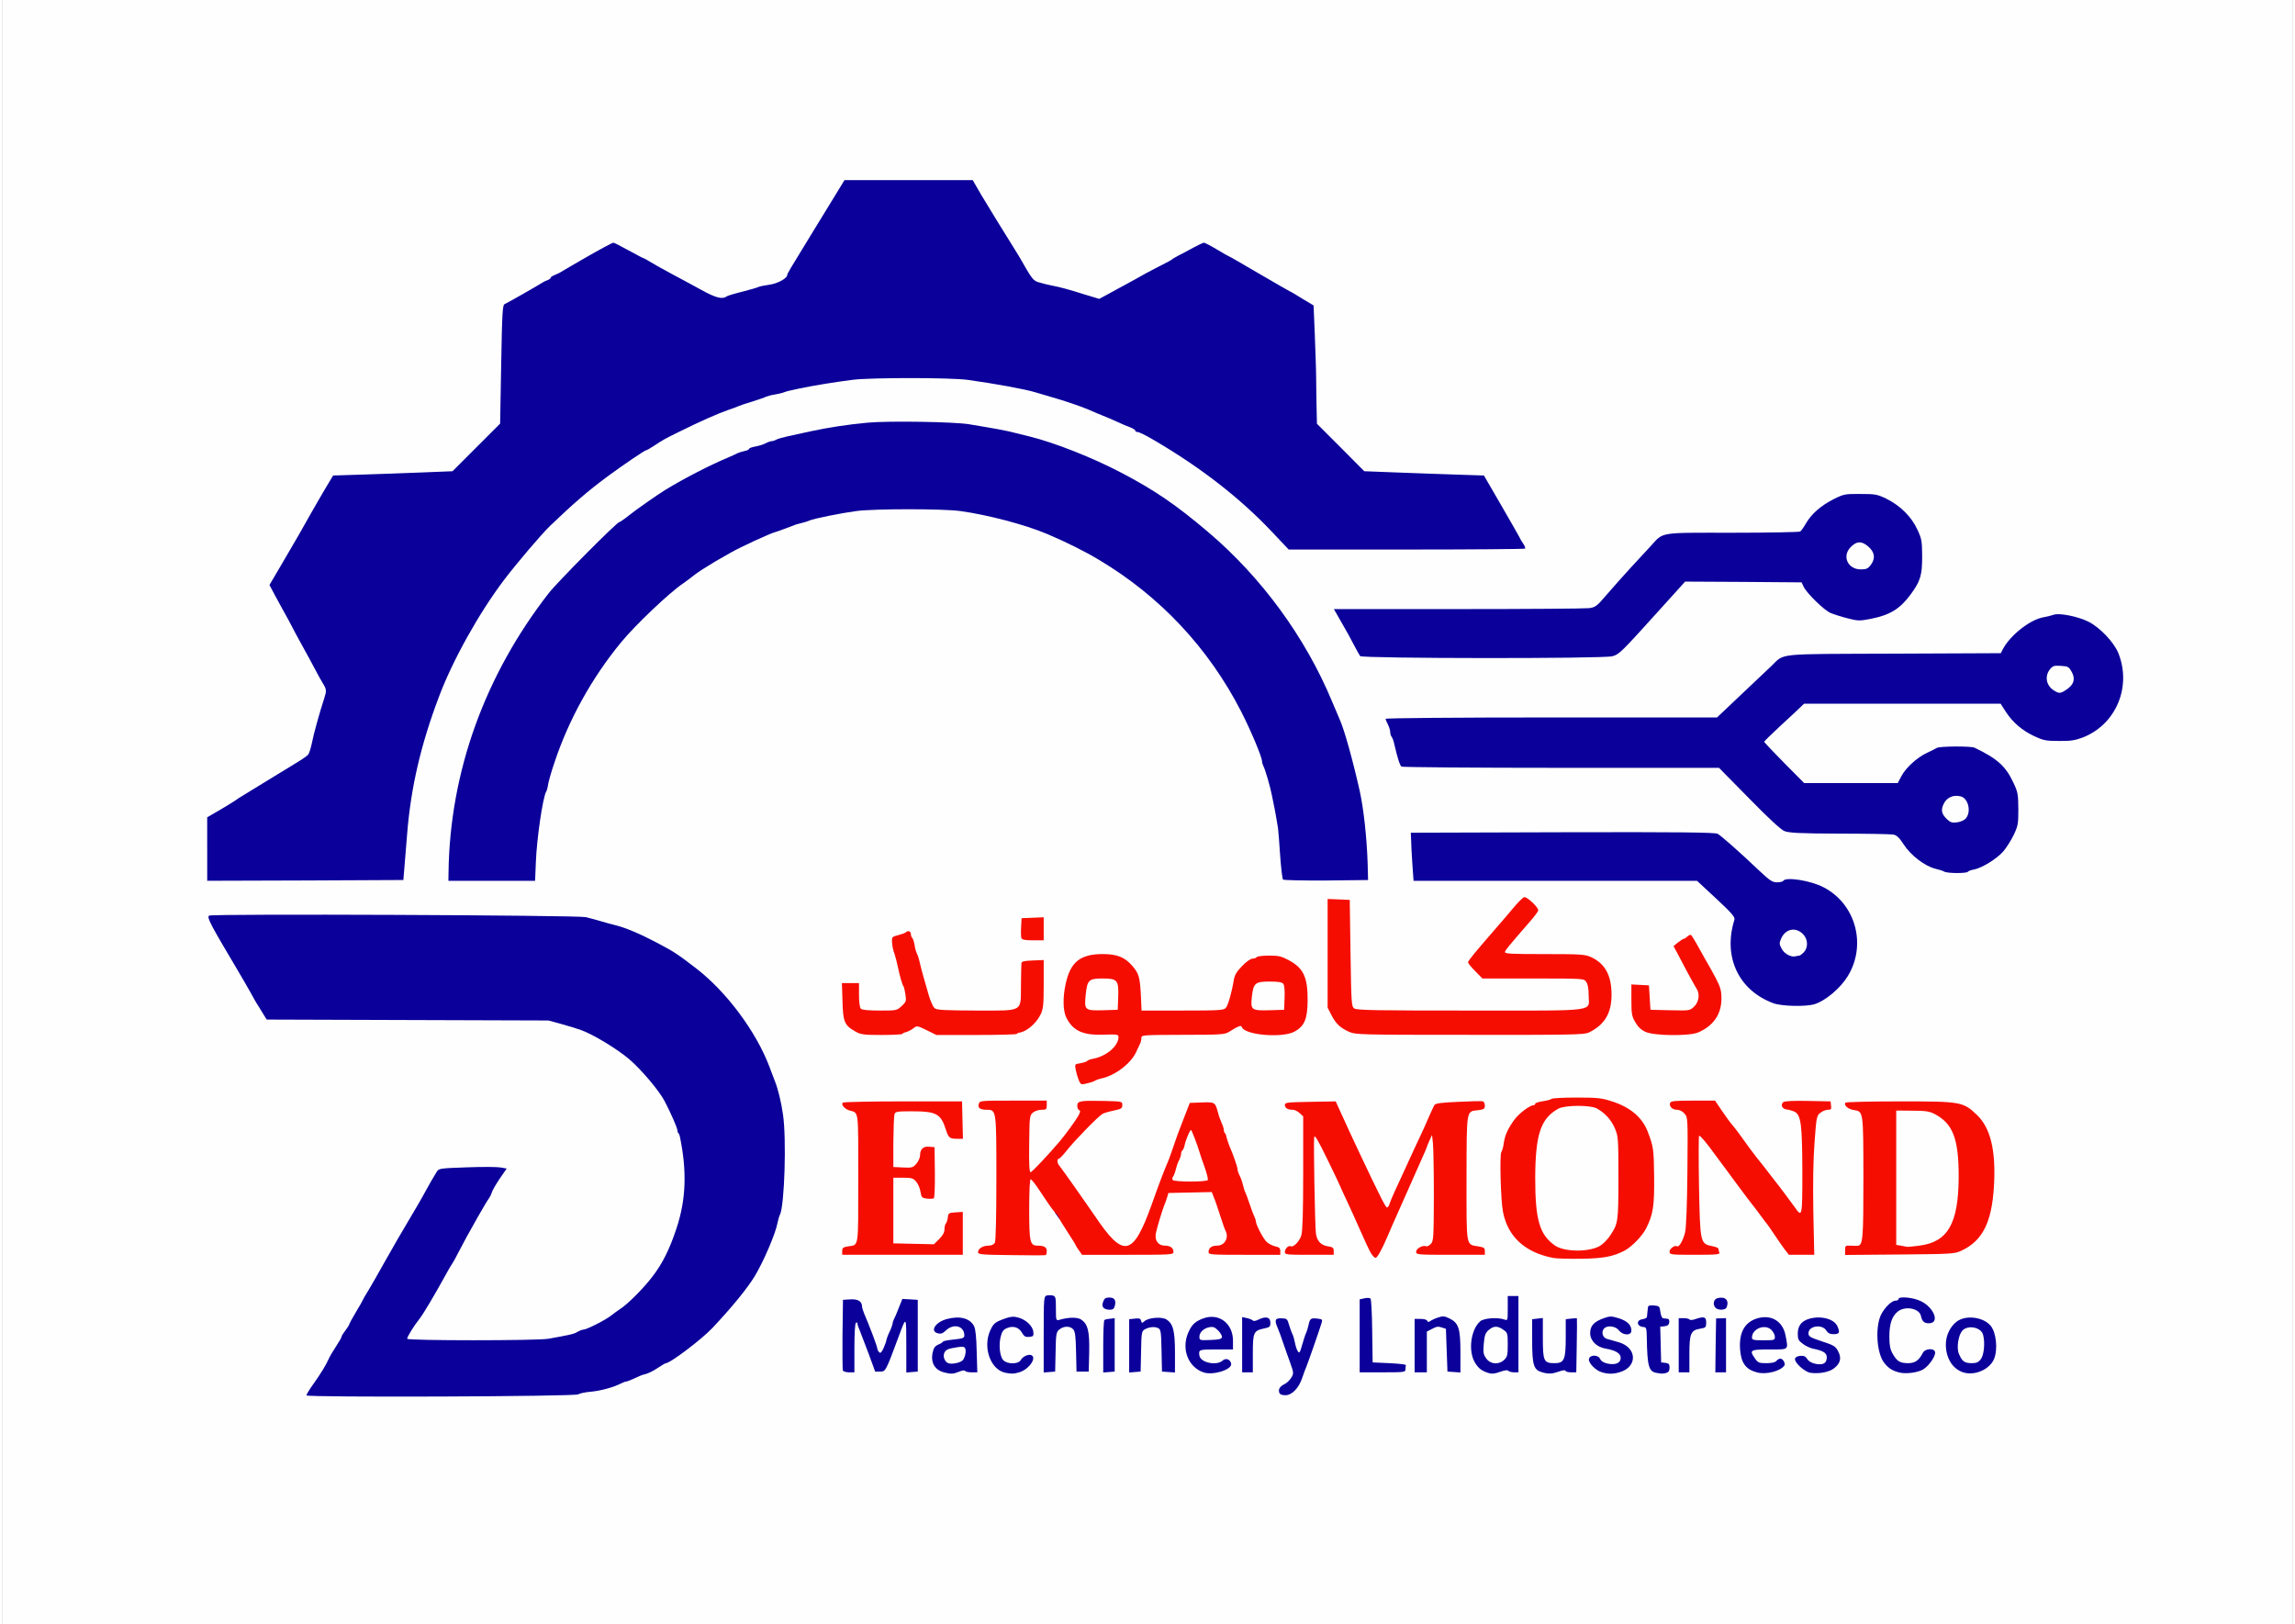 <svg xmlns="http://www.w3.org/2000/svg" width="260" height="184" viewBox="0 0 15000 10640"><rect x="0" y="0" width="15000" height="10640" fill="#333333" stroke="none"/><g fill="rgb(254,254,254)"><g><path d="M0 5320 l0 -5320 7500 0 7500 0 0 5320 0 5320 -7500 0 -7500 0 0 -5320z m3741 3784 c8 -6 44 -14 81 -17 66 -6 150 -29 198 -54 14 -7 30 -13 36 -13 5 0 32 -11 60 -24 27 -12 61 -26 76 -30 15 -3 47 -20 72 -36 24 -17 47 -30 51 -30 28 0 237 -158 305 -231 127 -135 227 -257 277 -339 56 -92 137 -280 149 -348 4 -20 11 -45 16 -54 30 -58 43 -442 20 -598 -11 -79 -33 -168 -52 -215 -4 -11 -20 -54 -36 -95 -87 -232 -284 -496 -483 -648 -117 -90 -145 -109 -254 -166 -108 -57 -206 -99 -272 -115 -22 -5 -65 -17 -95 -26 -30 -9 -75 -21 -100 -27 -29 -7 -456 -12 -1218 -15 l-1174 -4 7 20 c6 20 74 139 120 211 29 45 89 149 128 220 16 30 39 71 52 90 12 19 29 47 38 62 l17 27 923 3 922 3 85 23 c47 13 105 31 130 40 80 29 238 125 315 191 80 68 200 211 233 277 41 80 82 174 82 187 0 7 4 17 9 23 30 31 49 328 32 482 -13 104 -64 271 -117 377 -60 120 -208 293 -299 350 -16 11 -43 30 -59 43 -36 29 -160 92 -181 92 -9 0 -26 7 -38 14 -20 14 -51 21 -192 46 -27 5 -260 9 -517 9 l-468 1 0 -40 c0 -41 23 -87 81 -161 26 -33 94 -148 172 -289 16 -30 34 -60 39 -67 5 -6 26 -43 46 -83 20 -39 44 -83 52 -98 9 -15 42 -74 74 -132 33 -58 65 -112 72 -120 6 -8 15 -26 19 -40 4 -14 18 -41 31 -60 18 -25 20 -36 11 -42 -19 -11 -320 3 -333 16 -7 6 -24 34 -40 61 -15 28 -44 79 -65 115 -21 36 -48 83 -60 105 -12 22 -47 83 -79 135 -31 52 -83 142 -115 200 -32 58 -75 133 -96 168 -22 35 -39 65 -39 67 0 2 -20 38 -45 79 -25 42 -45 79 -45 83 0 3 -11 21 -25 39 -14 18 -25 36 -25 41 0 5 -16 33 -36 63 -19 29 -42 67 -49 84 -19 41 -43 81 -83 139 l-33 48 839 -3 c597 -2 843 -6 853 -14z m1842 -472 c23 -3 27 -7 22 -25 -13 -48 -29 -68 -49 -65 -20 3 -21 10 -24 198 -1 107 1 201 5 210 5 8 10 -59 13 -150 l5 -165 28 -3z m385 112 c-3 -195 -3 -199 -24 -202 -17 -2 -24 5 -33 29 -14 41 -15 39 14 39 l25 0 0 177 c0 121 3 174 10 167 7 -7 9 -84 8 -210z m372 -12 c-8 -12 -9 8 -4 74 4 58 2 98 -4 111 -8 15 -8 23 1 32 16 16 23 -191 7 -217z m530 87 c0 -96 3 -129 13 -130 10 0 10 -2 0 -6 -9 -3 -13 -30 -13 -84 0 -46 -4 -79 -10 -79 -6 0 -10 80 -10 221 0 144 3 218 10 214 6 -4 10 -60 10 -136z m220 37 c0 -60 -5 -106 -15 -127 -13 -32 -14 -27 -15 92 0 69 3 129 6 132 17 17 24 -12 24 -97z m170 -47 c0 -91 -4 -138 -10 -134 -6 4 -10 64 -10 146 0 91 4 138 10 134 6 -4 10 -64 10 -146z m170 0 c0 -86 -4 -139 -10 -139 -6 0 -10 55 -10 146 0 94 4 143 10 139 6 -4 10 -63 10 -146z m220 52 c0 -65 -5 -110 -15 -132 -13 -32 -14 -27 -15 92 0 69 3 129 7 132 18 19 23 -1 23 -92z m519 -155 c5 -7 3 -16 -5 -24 -12 -11 -14 9 -12 135 l2 148 3 -124 c2 -69 8 -130 12 -135z m351 198 c0 -2 -11 -4 -25 -4 -27 0 -31 10 -14 42 10 19 11 19 25 -7 8 -15 14 -29 14 -31z m422 -154 c-2 -126 -7 -210 -12 -210 -6 0 -10 82 -10 210 0 161 3 210 13 210 9 0 11 -47 9 -210z m358 65 c0 -90 -4 -145 -10 -145 -6 0 -10 55 -10 145 0 90 4 145 10 145 6 0 10 -55 10 -145z m220 43 c-1 -65 -6 -114 -15 -133 -12 -27 -13 -19 -14 96 -1 69 2 129 6 132 18 19 23 -2 23 -95z m758 -45 l-2 -148 -3 125 c-2 68 -8 129 -13 134 -7 7 6 34 18 36 1 0 1 -66 0 -147z m760 -115 c10 -13 9 -16 -8 -21 -19 -5 -20 -1 -18 141 l2 147 5 -126 c4 -80 11 -132 19 -141z m219 45 c-1 -43 -3 -10 -3 72 0 83 2 118 3 78 2 -40 2 -107 0 -150z m-5497 198 c0 -5 3 -16 6 -25 4 -12 0 -16 -15 -16 -22 0 -25 8 -15 34 7 17 24 22 24 7z m4138 -208 c-1 -120 -4 -181 -5 -135 -3 53 -8 82 -15 82 -9 0 -9 3 0 12 16 16 17 224 1 234 -8 4 -7 9 2 15 8 5 15 9 17 9 1 0 1 -98 0 -217z m923 -146 c-14 -14 -24 122 -16 226 11 156 20 140 23 -42 1 -96 -2 -179 -7 -184z m-178 320 c3 -8 1 -20 -4 -28 -6 -10 -9 -7 -9 14 0 29 5 35 13 14z m1349 -29 c-10 -22 -11 -21 -11 12 -1 26 2 31 11 22 8 -8 8 -17 0 -34z m-1935 -150 c-2 -35 -3 -9 -3 57 0 66 1 94 3 63 2 -32 2 -86 0 -120z m1372 90 c0 -62 -2 -69 -11 -45 -9 25 -3 117 8 117 2 0 4 -33 3 -72z m-1756 -28 c3 -60 3 -63 -9 -35 -15 34 -18 84 -7 112 9 22 10 15 16 -77z m-1865 -18 l-3 -37 -14 42 c-8 25 -11 52 -6 70 l8 28 9 -33 c5 -19 8 -50 6 -70z m5215 16 l-11 -43 0 65 c-1 53 1 61 10 43 8 -16 8 -36 1 -65z m-6524 15 c-1 -54 -2 -56 -11 -26 -10 29 -5 83 7 83 3 0 5 -26 4 -57z m5830 -55 c-1 -76 -3 -86 -10 -58 -8 32 -3 150 7 150 2 0 4 -42 3 -92z m445 47 c5 -29 4 -36 -3 -25 -6 8 -11 28 -11 44 0 39 6 31 14 -19z m-4744 -15 c0 -16 -2 -30 -4 -30 -2 0 -6 14 -8 30 -3 17 -1 30 4 30 4 0 8 -13 8 -30z m3617 -17 c-3 -10 -5 -2 -5 17 0 19 2 27 5 18 2 -10 2 -26 0 -35z m-1197 -30 c0 -19 -3 -24 -10 -17 -6 6 -8 18 -4 27 9 24 14 21 14 -10z m-305 -538 c-110 -81 -135 -169 -135 -478 1 -273 22 -371 94 -441 l41 -38 -35 7 c-19 4 -37 10 -40 14 -3 3 -21 14 -40 24 -47 24 -60 35 -96 82 -42 55 -62 98 -70 153 -3 26 -11 52 -16 59 -12 15 -4 258 11 333 26 131 110 230 234 275 76 28 77 28 52 10z m450 -32 c48 -25 115 -94 140 -143 43 -85 55 -149 55 -292 -1 -206 -31 -309 -116 -391 -45 -44 -99 -76 -154 -91 -23 -7 -21 -4 11 26 20 19 47 59 60 89 24 53 24 60 24 359 0 293 -1 307 -22 352 -12 26 -40 65 -61 86 l-40 40 37 -9 c20 -6 50 -17 66 -26z m-4335 -84 c0 -100 -2 -110 -17 -107 -12 2 -19 14 -21 33 -2 17 -8 34 -13 40 -5 5 -9 22 -9 38 0 20 -11 40 -34 63 l-35 35 -163 -3 -163 -3 -2 -401 c-2 -221 1 -428 5 -460 l7 -59 133 -3 c199 -4 226 8 262 121 14 40 26 57 43 57 4 0 6 -42 5 -92 l-3 -93 -330 -3 c-302 -2 -328 -1 -307 13 l22 16 0 448 c0 334 -3 450 -12 459 -9 9 60 12 310 12 l322 0 0 -111z m448 89 c-10 -18 -13 -122 -13 -456 l0 -434 24 -19 c23 -19 23 -19 -93 -19 l-117 0 15 22 c14 20 16 80 16 456 0 280 -4 440 -10 453 -10 18 -6 19 90 19 l101 0 -13 -22z m531 -26 c-54 -60 -64 -72 -114 -147 -49 -72 -220 -315 -235 -332 -5 -7 -10 -25 -10 -40 0 -27 -1 -27 -51 23 l-50 51 53 84 c29 46 56 86 59 89 3 3 30 41 59 85 28 44 65 99 81 123 16 23 29 45 29 48 0 3 9 19 21 35 20 28 22 29 111 29 l91 0 -44 -48z m295 23 c-13 -21 -16 -40 -11 -93 l6 -67 -33 71 c-19 39 -44 81 -57 93 l-23 21 67 0 67 0 -16 -25z m714 -2 c-25 -27 -68 -111 -68 -133 0 -5 -4 -18 -9 -28 -5 -9 -19 -46 -31 -82 -12 -36 -25 -72 -30 -80 -4 -9 -11 -30 -15 -49 -4 -18 -13 -44 -21 -59 -8 -15 -14 -34 -14 -42 0 -15 -31 -104 -50 -145 -5 -11 -19 -49 -30 -85 -11 -36 -25 -74 -30 -85 -5 -11 -14 -38 -20 -60 -16 -62 -21 -67 -74 -63 l-48 3 -23 58 -24 57 30 0 c16 0 29 1 29 3 0 1 9 27 21 57 11 30 24 69 29 85 5 17 20 63 35 103 15 43 25 88 23 110 l-3 37 -140 3 c-117 2 -142 0 -151 -13 -10 -14 -12 -13 -17 5 -5 19 -1 20 164 20 l170 0 14 33 c7 17 25 70 40 117 15 47 31 93 36 102 14 28 11 111 -7 136 l-15 22 127 0 128 0 -26 -27z m340 -9 c-20 -35 -22 -51 -26 -395 l-5 -359 37 0 37 0 79 166 c44 92 80 168 80 170 0 2 20 45 44 96 24 51 65 143 91 203 26 61 53 116 59 123 14 14 17 9 56 -83 12 -27 28 -64 36 -82 20 -45 18 -53 -16 -53 -30 0 -33 -5 -99 -142 -123 -258 -199 -421 -236 -505 l-19 -43 -94 0 c-92 0 -94 1 -79 18 15 17 17 60 17 419 0 405 -3 445 -38 486 -14 16 -12 17 41 17 l56 0 -21 -36z m989 18 c-15 -17 -17 -63 -17 -455 0 -280 4 -438 10 -442 28 -18 3 -26 -71 -23 -60 2 -84 7 -90 18 -12 22 -59 130 -59 135 0 3 11 5 24 5 22 0 24 4 30 78 3 42 5 210 3 373 -1 233 -5 299 -16 312 -12 16 -5 17 94 17 104 0 107 -1 92 -18z m1532 -17 c-20 -33 -21 -55 -26 -390 l-6 -355 37 0 c41 0 52 10 138 129 26 36 52 71 57 77 4 6 43 57 85 115 42 57 85 114 95 126 10 12 36 46 57 75 21 29 41 55 44 58 3 3 23 32 45 65 87 131 91 135 148 135 l52 0 -4 -282 c-2 -170 2 -352 9 -456 12 -165 14 -174 38 -192 l25 -20 -79 0 c-69 0 -76 2 -55 13 43 22 50 81 51 420 l0 308 -42 -3 c-35 -3 -46 -9 -68 -39 -30 -42 -109 -149 -124 -166 -6 -7 -24 -31 -41 -53 -16 -22 -54 -70 -84 -107 -29 -37 -70 -92 -91 -123 -21 -30 -50 -68 -64 -85 -15 -16 -47 -60 -72 -97 l-46 -68 -80 0 c-75 0 -80 1 -67 18 8 9 17 20 22 23 4 3 6 178 4 390 -3 372 -10 466 -37 493 -20 20 -9 26 45 26 l54 0 -20 -35z m1266 -441 l0 -477 -84 6 c-46 4 -86 9 -89 11 -3 3 0 12 7 20 14 16 11 870 -3 899 -7 15 -1 17 80 17 l89 0 0 -476z m427 448 c62 -27 124 -85 152 -141 53 -106 75 -281 56 -434 -16 -127 -43 -192 -105 -252 -62 -59 -119 -82 -225 -89 -47 -4 -64 -2 -45 3 103 27 156 87 196 221 17 54 18 378 2 455 -29 147 -82 218 -188 257 -11 4 9 6 45 4 36 -2 86 -13 112 -24z m-6728 -392 c4 -28 4 -91 0 -142 -6 -80 -9 -89 -21 -73 -7 11 -13 30 -13 44 0 27 -34 73 -60 84 -12 4 -12 6 2 6 25 1 54 45 62 91 9 55 22 50 30 -10z m1052 -461 c23 -22 59 -47 80 -54 l39 -14 -77 -1 -78 0 0 43 c0 24 -5 48 -12 55 -7 7 -8 12 -3 12 5 0 28 -18 51 -41z m-2 -258 c3 -5 21 -12 39 -15 88 -16 195 -96 231 -171 10 -22 23 -48 27 -57 5 -10 9 -27 9 -38 0 -20 6 -20 270 -20 278 0 281 0 339 -42 26 -20 111 -25 111 -8 0 23 91 50 168 50 94 0 146 -25 179 -85 40 -73 26 -216 -27 -291 -26 -36 -125 -84 -175 -84 -24 0 -47 5 -50 10 -3 6 -16 10 -27 10 -13 0 -41 20 -69 49 -36 37 -48 59 -54 92 -13 81 -37 164 -52 182 -15 15 -43 17 -314 17 l-298 0 -4 -92 c-6 -125 -13 -150 -55 -199 -99 -116 -283 -102 -350 26 -18 35 -41 136 -42 183 0 38 28 98 62 129 47 43 100 56 204 49 l94 -7 0 51 c0 92 -56 153 -163 175 -18 4 -36 11 -42 15 -5 4 -24 11 -42 15 -24 5 -30 10 -26 23 13 38 44 55 57 33z m-1259 -310 c3 -5 18 -12 34 -16 16 -3 35 -13 42 -21 19 -23 81 -16 145 16 l59 30 232 0 c127 0 234 -4 237 -9 3 -4 19 -11 36 -14 39 -8 95 -59 120 -112 17 -35 20 -61 20 -168 l0 -127 -39 0 c-35 0 -39 3 -45 31 -3 17 -6 82 -6 144 0 167 25 155 -321 155 -229 -1 -288 -3 -303 -15 -10 -8 -27 -45 -38 -82 -11 -37 -26 -90 -34 -118 -8 -27 -19 -70 -25 -95 -5 -25 -14 -52 -18 -60 -5 -9 -12 -31 -15 -50 -13 -62 -26 -80 -55 -73 -14 3 -27 7 -29 8 -1 1 5 29 14 61 9 32 23 91 32 129 9 39 19 73 24 76 4 3 11 40 14 82 l7 76 -33 31 -32 30 -142 0 c-97 0 -146 -4 -154 -12 -7 -7 -12 -43 -12 -90 0 -77 0 -78 -26 -78 l-26 0 4 89 c3 102 18 130 84 168 33 19 54 23 141 23 56 0 104 -4 108 -9z m4496 -7 c63 -31 97 -64 123 -118 59 -124 11 -261 -110 -317 -39 -17 -67 -19 -303 -19 l-261 0 0 -42 c0 -36 7 -50 43 -90 58 -65 129 -148 146 -171 12 -16 11 -21 -6 -38 -19 -19 -20 -19 -71 43 -50 61 -93 111 -131 153 -10 11 -46 53 -81 93 l-62 74 38 39 38 39 332 0 c395 0 364 -12 364 139 0 74 -4 98 -17 113 -15 17 -53 18 -788 18 -650 0 -774 -2 -791 -14 -18 -14 -19 -33 -24 -363 l-5 -348 -42 -3 -43 -3 0 326 c0 324 0 326 24 373 30 58 58 85 116 111 44 19 68 20 761 20 644 1 719 -1 750 -15z m715 0 c22 -9 52 -25 67 -36 37 -27 87 -115 87 -156 0 -27 -42 -121 -85 -191 -5 -9 -29 -51 -53 -94 -23 -42 -46 -77 -50 -77 -4 0 -15 7 -25 15 -18 13 -16 19 38 122 32 59 64 117 71 128 9 12 14 46 14 85 0 60 -3 69 -28 93 l-29 28 -159 -3 -159 -3 -5 -80 c-5 -78 -6 -80 -32 -83 l-28 -3 0 72 c0 93 30 151 93 179 57 25 227 27 283 4z m765 -186 c71 -22 169 -105 216 -183 54 -89 68 -156 52 -245 -29 -158 -159 -283 -332 -321 -46 -10 -63 -10 -78 -1 -10 7 -46 12 -80 12 l-60 0 -82 -77 c-137 -130 -248 -227 -272 -241 -19 -9 -230 -12 -987 -10 -957 3 -963 3 -960 23 1 11 5 68 9 128 l6 107 928 0 929 0 126 117 126 117 -5 46 c-3 25 -10 68 -17 95 -32 141 54 317 193 392 93 51 203 67 288 41z m-5051 -464 l0 -45 -42 3 c-39 3 -43 6 -46 31 -6 46 4 57 48 57 l40 0 0 -46z m-4188 -434 c4 -47 12 -146 18 -220 47 -587 276 -1187 634 -1660 81 -107 246 -301 302 -355 156 -149 245 -226 374 -322 106 -78 246 -173 255 -173 4 0 25 -12 48 -27 64 -42 76 -49 162 -91 145 -72 256 -121 330 -147 28 -9 57 -20 65 -24 8 -4 49 -18 90 -30 41 -13 82 -27 91 -32 9 -4 34 -11 55 -14 22 -4 48 -11 59 -16 34 -16 271 -58 455 -81 124 -15 708 -15 815 0 188 28 377 63 440 82 17 5 64 19 105 31 82 23 197 62 245 83 17 8 55 24 85 36 30 12 78 32 105 45 28 13 65 29 83 35 17 7 32 16 32 21 0 5 6 9 13 9 12 0 49 18 114 56 305 179 562 379 770 600 l108 114 727 0 c408 0 728 -4 728 -9 0 -5 -20 -42 -44 -82 -24 -41 -77 -132 -118 -204 l-74 -130 -184 -6 c-102 -3 -278 -10 -392 -14 l-208 -8 -154 -154 -154 -155 -6 -181 c-3 -100 -9 -275 -12 -389 l-6 -206 -74 -46 c-41 -25 -76 -46 -79 -46 -2 0 -92 -52 -200 -115 -108 -63 -198 -115 -200 -115 -2 0 -30 -16 -62 -35 -32 -19 -66 -35 -76 -35 -10 0 -46 16 -78 35 -33 19 -64 35 -69 35 -5 0 -15 6 -22 13 -7 6 -38 24 -68 40 -30 15 -82 42 -115 60 -33 19 -91 51 -130 72 -38 21 -93 51 -122 66 -65 36 -82 36 -196 0 -110 -34 -168 -50 -222 -60 -22 -4 -59 -13 -82 -20 -43 -12 -46 -17 -133 -169 -9 -15 -23 -38 -32 -52 -39 -61 -201 -325 -217 -353 -10 -18 -27 -47 -37 -64 l-19 -33 -390 0 -390 0 -55 90 c-30 50 -98 161 -152 248 -157 256 -168 275 -168 283 0 22 -63 57 -116 64 -31 4 -64 11 -73 15 -9 5 -56 18 -106 31 -49 12 -95 26 -100 30 -6 4 -34 11 -62 15 -50 6 -55 4 -170 -59 -65 -35 -158 -86 -208 -113 -49 -26 -107 -58 -127 -71 -21 -13 -40 -23 -43 -23 -2 0 -40 -20 -84 -44 l-79 -43 -58 31 c-33 18 -75 42 -94 53 -19 11 -60 34 -90 52 -30 17 -62 36 -70 41 -8 6 -27 15 -42 21 -16 6 -28 14 -28 19 0 4 -8 10 -17 14 -10 3 -25 10 -33 15 -34 22 -236 137 -251 143 -14 5 -17 53 -23 395 l-7 388 -156 156 -156 156 -201 8 c-110 4 -286 11 -391 14 l-190 6 -54 90 c-29 50 -75 128 -101 175 -26 47 -58 103 -71 126 -190 326 -181 299 -132 377 13 21 28 48 34 60 5 12 25 49 43 82 19 33 47 85 62 115 16 30 38 71 50 90 11 19 40 72 63 117 24 46 47 85 52 89 14 8 11 99 -5 141 -21 57 -66 220 -80 290 -7 34 -18 69 -25 77 -7 9 -49 37 -93 63 -43 27 -90 55 -103 63 -22 14 -207 127 -250 153 -11 7 -22 14 -25 17 -3 3 -47 30 -97 60 l-93 54 0 178 0 178 613 -2 612 -3 7 -85z m861 -32 c6 -156 46 -428 68 -463 4 -5 10 -28 13 -50 4 -22 22 -85 41 -140 94 -283 246 -556 437 -788 94 -114 316 -325 407 -386 20 -14 54 -39 76 -57 22 -17 81 -55 130 -84 50 -28 97 -56 105 -60 57 -33 255 -125 290 -134 28 -8 97 -34 120 -46 9 -4 31 -11 50 -14 19 -4 44 -11 55 -16 29 -13 208 -49 306 -62 115 -16 630 -16 744 0 180 25 423 89 565 149 197 84 305 142 492 267 310 208 596 536 781 896 64 125 137 299 137 326 0 8 4 22 9 32 21 38 81 280 81 327 0 14 4 35 10 45 5 10 14 95 19 189 6 94 13 176 16 181 4 6 103 10 251 10 l244 0 -1 -92 c0 -126 -22 -318 -49 -438 -47 -208 -100 -397 -130 -465 -5 -11 -28 -65 -51 -120 -226 -544 -641 -1038 -1143 -1360 -134 -87 -323 -187 -456 -243 -101 -43 -305 -114 -380 -132 -25 -6 -72 -18 -105 -26 -56 -14 -132 -28 -295 -54 -103 -17 -471 -23 -605 -11 -129 12 -261 32 -365 55 -36 8 -99 22 -140 31 -41 9 -83 20 -92 25 -10 6 -23 10 -30 10 -7 0 -25 6 -40 14 -14 8 -45 17 -67 21 -23 4 -41 11 -41 15 0 5 -14 12 -32 15 -18 4 -39 11 -48 16 -8 4 -33 16 -55 25 -128 54 -285 135 -412 212 -48 29 -198 134 -241 169 -30 24 -58 43 -62 43 -16 0 -407 394 -462 465 -265 340 -453 714 -552 1095 -44 172 -63 261 -71 330 -3 30 -10 75 -15 100 -5 25 -11 102 -15 173 l-5 127 254 0 254 0 5 -122z m9381 63 c3 -5 22 -12 41 -15 51 -10 146 -68 190 -117 20 -23 51 -71 68 -107 26 -56 31 -77 30 -143 0 -65 -5 -88 -31 -143 -50 -107 -104 -155 -254 -228 -24 -11 -164 -10 -186 1 -9 6 -39 20 -66 33 -65 31 -137 96 -167 152 l-24 46 -337 0 -336 0 -131 -132 c-172 -174 -171 -168 -29 -299 56 -52 115 -106 130 -121 l29 -28 674 0 674 0 34 53 c72 112 200 189 317 190 150 1 287 -92 358 -243 33 -71 37 -180 8 -255 -31 -83 -118 -180 -196 -220 -49 -25 -164 -54 -181 -45 -8 4 -33 10 -55 14 -90 13 -222 115 -270 208 l-14 27 -703 3 c-788 3 -709 -5 -802 83 -27 26 -118 112 -202 191 l-152 144 -1075 0 -1074 0 5 23 c2 12 9 31 14 42 5 11 13 38 18 60 35 141 30 132 74 139 22 4 493 6 1045 6 l1005 -2 196 201 c128 130 210 206 233 216 31 12 92 15 355 15 175 0 334 3 353 6 29 5 42 17 74 66 46 71 136 140 204 158 26 6 54 15 62 20 20 12 87 12 94 1z m-2329 -1412 c45 -12 56 -23 308 -302 l169 -187 411 2 412 3 13 28 c23 47 136 155 184 176 176 75 341 31 456 -123 61 -82 77 -129 76 -221 0 -68 -5 -90 -31 -147 -39 -85 -113 -157 -203 -200 -55 -27 -77 -32 -140 -32 -65 0 -84 5 -143 34 -84 41 -147 95 -183 158 -15 26 -32 50 -38 54 -6 4 -206 8 -444 8 -491 0 -449 -7 -537 89 -27 30 -88 95 -134 145 -46 50 -115 128 -153 172 -64 75 -73 82 -115 88 -25 3 -403 6 -839 6 -437 0 -794 3 -794 8 0 4 6 16 14 27 16 23 40 66 81 145 16 30 33 61 38 68 13 16 1531 18 1592 1z"/><path d="M7070 6635 c-10 -12 -11 -41 -6 -117 9 -137 10 -138 141 -138 137 0 137 0 133 151 l-3 114 -126 3 c-104 2 -128 0 -139 -13z"/><path d="M8160 6635 c-10 -11 -11 -40 -7 -106 8 -126 11 -129 147 -129 80 0 111 4 119 14 8 9 11 51 9 122 l-3 109 -126 3 c-104 2 -128 0 -139 -13z"/><path d="M11675 6289 c-58 -16 -84 -112 -50 -179 21 -40 43 -50 112 -50 52 0 63 4 86 28 24 25 27 36 27 93 -1 37 -6 71 -14 81 -26 35 -95 47 -161 27z"/><path d="M12714 5403 c-48 -40 -58 -112 -25 -173 21 -40 66 -55 140 -47 62 7 80 33 81 118 0 95 -16 112 -106 116 -55 3 -73 0 -90 -14z"/><path d="M13408 4553 c-35 -22 -48 -53 -48 -117 0 -39 6 -60 21 -80 19 -24 26 -26 100 -26 79 0 79 0 99 33 25 40 27 123 4 155 -35 50 -123 68 -176 35z"/><path id="pcloiS6yY" d="M12075 3735 c-21 -20 -25 -33 -25 -87 1 -91 36 -128 122 -128 34 0 52 7 81 31 35 29 37 33 37 90 0 46 -5 67 -22 89 -21 29 -25 30 -95 30 -65 0 -77 -3 -98 -25z"/></g></g><g fill="rgb(11,0,154)"><g><path d="M1990 9141 c0 -6 21 -41 48 -78 53 -76 76 -114 97 -159 7 -17 30 -55 49 -84 20 -30 36 -58 36 -63 0 -5 11 -23 25 -41 14 -18 25 -36 25 -39 0 -4 20 -41 45 -83 25 -41 45 -77 45 -79 0 -2 17 -32 39 -67 21 -35 64 -110 96 -168 50 -90 126 -221 203 -350 12 -19 35 -60 52 -90 36 -67 77 -138 95 -166 13 -20 25 -21 197 -27 101 -4 200 -3 221 1 l39 7 -45 65 c-24 36 -48 76 -52 90 -4 14 -13 32 -19 40 -7 8 -39 62 -72 120 -32 58 -65 117 -74 132 -8 15 -32 59 -52 98 -20 40 -41 77 -46 83 -5 7 -23 37 -39 67 -78 141 -146 256 -172 289 -38 48 -81 118 -81 131 0 13 852 13 925 0 141 -25 172 -32 192 -46 12 -7 29 -14 38 -14 21 0 145 -63 181 -92 16 -13 43 -32 59 -43 48 -30 152 -134 210 -210 68 -88 114 -181 159 -317 63 -189 70 -376 22 -605 -1 -7 -5 -16 -9 -19 -4 -4 -7 -14 -7 -21 0 -13 -40 -106 -82 -187 -33 -66 -153 -209 -233 -277 -77 -66 -235 -162 -315 -191 -25 -9 -83 -27 -130 -40 l-85 -23 -922 -3 -923 -3 -17 -27 c-9 -15 -26 -43 -38 -62 -13 -19 -36 -60 -52 -90 -17 -30 -53 -93 -81 -140 -183 -308 -206 -351 -189 -362 18 -13 2412 -3 2467 10 25 6 70 18 100 27 30 9 73 21 95 26 66 16 164 58 272 115 109 57 137 76 254 166 199 152 396 416 483 648 16 41 32 84 36 95 19 47 41 136 52 215 24 161 10 599 -20 658 -5 9 -12 34 -16 54 -12 68 -93 256 -149 348 -50 82 -150 204 -277 339 -68 73 -277 231 -305 231 -4 0 -26 13 -50 29 -39 26 -71 41 -101 47 -5 1 -30 11 -54 23 -24 11 -49 21 -54 21 -6 0 -22 6 -36 13 -48 25 -132 48 -198 54 -37 3 -73 11 -81 17 -19 15 -1781 21 -1781 7z"/><path d="M8364 9125 c-9 -23 2 -42 32 -57 16 -7 36 -27 46 -43 17 -29 16 -32 -8 -100 -14 -39 -35 -97 -46 -130 -11 -33 -26 -75 -34 -93 -24 -55 -19 -67 23 -66 36 1 39 3 51 45 7 24 17 51 22 60 5 9 12 34 16 55 4 22 12 47 19 56 10 16 14 9 29 -45 10 -34 21 -69 26 -77 4 -9 11 -31 15 -50 9 -43 15 -47 59 -42 32 4 33 6 26 30 -15 49 -91 267 -100 287 -5 11 -17 43 -26 70 -22 68 -68 115 -111 115 -21 0 -36 -6 -39 -15z"/><path d="M6170 8991 c-63 -15 -91 -63 -78 -128 7 -33 15 -45 38 -55 17 -7 30 -16 30 -19 0 -4 32 -10 70 -14 61 -6 70 -10 70 -27 0 -62 -70 -81 -121 -32 -20 19 -32 24 -53 18 -53 -13 -16 -73 59 -93 85 -23 152 -6 179 47 9 18 15 72 17 165 l4 137 -37 0 c-20 0 -39 -4 -43 -9 -3 -6 -19 -4 -40 5 -36 15 -54 16 -95 5z m122 -83 c14 -21 21 -57 14 -74 -5 -12 -15 -14 -49 -9 -64 10 -76 15 -87 35 -14 27 4 68 32 72 30 5 79 -8 90 -24z"/><path d="M6570 8993 c-98 -19 -151 -166 -100 -278 22 -47 32 -55 101 -79 34 -12 53 -13 82 -5 50 13 96 56 99 94 3 27 0 30 -27 33 -24 2 -33 -3 -47 -27 -20 -36 -57 -48 -98 -31 -23 9 -33 22 -41 54 -15 54 -7 131 16 156 26 28 100 28 115 -1 12 -22 48 -39 68 -32 40 16 -15 95 -79 113 -35 10 -46 11 -89 3z"/><path d="M7869 8991 c-104 -34 -150 -157 -100 -266 23 -50 46 -70 98 -89 102 -36 193 34 193 147 l0 57 -110 0 c-112 0 -116 1 -110 40 6 46 112 69 152 33 21 -19 50 -9 56 20 8 38 -115 78 -179 58z m119 -232 c1 -8 -10 -28 -25 -43 -22 -22 -33 -26 -57 -22 -39 8 -66 34 -66 63 0 23 2 24 72 21 57 -2 73 -6 76 -19z"/><path d="M9730 8993 c-42 -13 -64 -31 -86 -69 -44 -75 -26 -214 35 -268 23 -21 114 -28 159 -12 22 8 22 7 22 -73 l0 -81 35 0 35 0 0 250 0 250 -28 0 c-15 0 -32 -4 -38 -10 -6 -6 -24 -4 -49 5 -42 15 -60 17 -85 8z m107 -85 c20 -19 23 -31 23 -99 0 -74 -1 -79 -29 -98 -37 -27 -64 -26 -96 2 -21 18 -27 34 -32 89 -5 58 -3 70 16 97 28 39 82 43 118 9z"/><path d="M10083 8989 c-53 -15 -63 -47 -63 -207 l0 -140 35 -4 35 -4 0 131 c0 152 6 165 77 165 63 0 73 -23 73 -169 l0 -119 35 -4 c20 -2 37 -3 38 -2 1 1 1 81 -1 178 l-3 176 -34 0 c-18 0 -35 -4 -37 -10 -2 -6 -19 -4 -43 5 -46 16 -67 17 -112 4z"/><path d="M10475 8989 c-39 -11 -88 -61 -83 -86 5 -29 60 -30 73 -1 7 15 23 25 50 31 52 10 85 -4 85 -38 0 -29 -33 -49 -97 -60 -61 -10 -103 -52 -103 -102 0 -48 25 -75 90 -98 40 -14 49 -14 98 1 56 18 82 44 82 81 0 34 -55 32 -82 -2 -22 -29 -78 -35 -98 -11 -19 23 -8 59 20 67 14 4 47 13 74 21 125 34 129 164 7 198 -42 12 -75 12 -116 -1z"/><path d="M10832 8993 c-48 -9 -58 -45 -61 -228 -1 -65 -3 -71 -23 -72 -44 -4 -48 -46 -5 -51 15 -2 28 -9 29 -15 1 -15 5 -48 7 -65 1 -9 13 -12 39 -10 35 3 37 5 42 43 3 22 11 41 18 41 6 1 19 2 28 3 10 1 14 9 12 24 -2 16 -11 23 -31 25 l-28 3 3 117 3 117 28 3 c22 3 27 8 27 31 0 21 -6 30 -22 35 -24 6 -29 6 -66 -1z"/><path d="M11495 8991 c-75 -19 -106 -61 -113 -151 -8 -114 32 -183 121 -206 88 -22 160 24 177 115 18 97 25 91 -105 91 -128 0 -135 4 -94 61 18 26 26 29 73 29 35 0 58 -5 66 -15 7 -8 18 -15 26 -15 17 0 35 33 26 46 -26 36 -118 60 -177 45z m115 -234 c0 -13 -11 -34 -24 -46 -42 -40 -126 -6 -126 51 0 16 10 18 75 18 72 0 75 -1 75 -23z"/><path d="M11843 8993 c-37 -5 -106 -67 -101 -92 2 -10 15 -17 34 -19 24 -2 35 3 47 22 11 16 30 26 57 31 48 8 70 -5 70 -44 0 -28 -24 -43 -90 -56 -19 -4 -50 -18 -67 -32 -28 -20 -33 -30 -33 -66 0 -50 22 -80 69 -96 76 -25 168 -3 190 46 19 41 14 53 -23 53 -25 0 -38 -6 -50 -25 -28 -43 -116 -29 -116 19 0 21 10 27 88 53 77 25 89 32 106 64 24 45 16 80 -27 113 -33 25 -96 37 -154 29z"/><path d="M12425 8991 c-46 -12 -72 -28 -100 -65 -51 -67 -59 -249 -14 -324 28 -47 67 -82 91 -82 10 0 18 -4 18 -10 0 -20 99 -11 149 15 82 41 120 136 58 143 -35 4 -53 -10 -60 -47 -10 -50 -102 -68 -151 -30 -39 31 -56 81 -56 165 0 56 5 82 21 111 29 51 47 62 100 63 47 0 72 -17 98 -67 16 -32 81 -33 81 -2 0 28 -42 88 -79 110 -35 21 -113 31 -156 20z"/><path d="M12850 8992 c-73 -20 -120 -92 -120 -185 0 -59 29 -118 72 -150 59 -44 171 -30 220 26 38 43 50 156 24 219 -28 67 -121 110 -196 90z m109 -88 c21 -27 29 -109 15 -160 -13 -50 -101 -67 -137 -26 -25 29 -38 111 -22 149 21 51 36 62 82 63 33 0 46 -5 62 -26z"/><path d="M5504 8977 c-2 -7 -3 -114 -2 -237 l3 -225 48 -3 c50 -3 76 13 77 46 0 8 6 28 13 45 36 83 87 219 87 231 0 6 5 17 12 24 9 9 16 2 30 -29 10 -23 18 -46 18 -53 1 -6 9 -29 20 -51 11 -22 19 -46 20 -53 0 -7 4 -20 9 -30 5 -9 20 -43 32 -75 l23 -58 51 3 50 3 0 235 0 235 -37 3 -38 3 0 -178 c0 -194 0 -193 -48 -63 -87 234 -87 235 -123 235 l-33 0 -44 -120 c-25 -66 -51 -134 -58 -152 -8 -17 -14 -36 -14 -43 0 -6 -4 -8 -10 -5 -6 4 -10 70 -10 166 l0 159 -35 0 c-20 0 -38 -6 -41 -13z"/><path d="M6820 8742 c0 -241 1 -250 20 -255 11 -3 29 -3 40 0 18 5 20 14 20 85 0 79 1 80 23 74 61 -18 117 -18 142 -2 44 29 56 76 53 215 l-3 126 -40 0 -40 0 -3 -130 c-2 -102 -6 -133 -19 -147 -21 -23 -62 -22 -90 1 -21 17 -23 29 -25 147 l-3 129 -37 3 -38 3 0 -249z"/><path d="M7210 8821 c0 -93 3 -172 8 -174 4 -3 21 -7 37 -8 l30 -4 0 175 0 175 -37 3 -38 3 0 -170z"/><path d="M7380 8817 l0 -175 36 -4 c30 -3 38 -1 42 14 4 17 6 17 22 3 27 -24 114 -31 145 -11 43 28 55 75 55 218 l0 129 -42 -3 -43 -3 -3 -137 c-2 -121 -5 -139 -21 -147 -22 -12 -59 -9 -88 7 -21 12 -23 20 -25 145 l-3 132 -37 3 -38 3 0 -174z"/><path d="M8120 8809 l0 -181 33 7 c17 4 35 12 38 16 3 5 20 2 37 -7 48 -23 77 -16 77 21 0 26 -4 30 -39 37 -71 15 -76 25 -76 165 l0 123 -35 0 -35 0 0 -181z"/><path d="M8890 8751 l0 -239 31 -7 c17 -4 35 -3 40 2 5 5 10 101 11 213 l3 205 110 5 c61 3 109 8 108 13 -2 4 -3 16 -3 27 0 19 -7 20 -150 20 l-150 0 0 -239z"/><path d="M9250 8815 l0 -175 39 0 c23 0 41 5 44 13 3 8 8 9 18 2 8 -6 31 -17 52 -24 33 -11 42 -10 75 6 60 29 72 65 72 221 l0 133 -42 -3 -43 -3 -5 -140 -5 -140 -28 -9 c-22 -8 -35 -6 -62 9 l-35 18 0 134 0 133 -40 0 -40 0 0 -175z"/><path d="M10980 8812 l0 -177 33 0 c17 0 35 4 38 9 4 5 21 4 39 -3 57 -19 70 -15 70 23 0 31 -3 34 -39 40 -62 10 -71 31 -71 168 l0 118 -35 0 -35 0 0 -178z"/><path d="M11222 8813 l3 -176 33 -1 32 -1 0 178 0 177 -35 0 -35 0 2 -177z"/><path d="M7211 8566 c-8 -9 -8 -21 -1 -40 7 -20 16 -26 40 -26 34 0 45 17 36 55 -5 19 -13 25 -35 25 -16 0 -34 -6 -40 -14z"/><path d="M11222 8568 c-21 -21 -14 -57 12 -64 52 -13 78 14 60 60 -7 19 -55 21 -72 4z"/><path d="M6912 7970 c-28 -38 -28 -40 8 -40 28 0 30 3 30 35 0 43 -10 44 -38 5z"/><path d="M11600 6572 c-229 -85 -331 -305 -255 -547 5 -17 -16 -42 -119 -138 l-126 -117 -929 0 -928 0 -8 -112 c-4 -62 -8 -133 -8 -158 l-2 -45 993 -3 c781 -2 998 1 1017 10 24 14 135 111 272 241 70 66 87 77 117 77 19 0 38 -4 41 -10 17 -27 179 -2 263 42 211 108 285 377 160 582 -48 79 -145 161 -217 184 -59 18 -216 14 -271 -6z m170 -312 c5 0 18 -10 30 -22 30 -33 27 -88 -8 -121 -49 -47 -115 -31 -142 34 -12 27 -11 36 5 65 18 34 64 57 93 48 8 -2 18 -4 22 -4z"/><path d="M1340 5562 l0 -208 93 -54 c50 -30 94 -57 97 -60 3 -3 14 -10 25 -17 43 -26 228 -139 250 -153 13 -8 60 -36 103 -63 44 -26 86 -54 93 -63 7 -8 18 -43 25 -77 12 -62 49 -195 81 -293 16 -50 15 -58 -10 -99 -7 -11 -30 -51 -50 -90 -20 -38 -59 -110 -87 -160 -27 -49 -61 -112 -75 -140 -14 -27 -38 -70 -52 -95 -13 -25 -38 -70 -55 -101 l-30 -57 87 -148 c108 -184 116 -199 175 -304 26 -47 72 -125 101 -175 l54 -90 190 -6 c105 -3 281 -10 391 -14 l201 -8 156 -156 156 -156 7 -388 c6 -342 9 -390 23 -395 15 -6 217 -121 251 -143 8 -5 23 -12 33 -15 9 -4 17 -10 17 -14 0 -5 12 -13 28 -19 15 -6 34 -15 42 -21 8 -5 40 -24 70 -41 30 -18 71 -41 90 -52 92 -53 174 -97 181 -97 5 0 49 22 99 50 50 27 92 50 95 50 3 0 22 10 43 23 20 13 82 47 137 77 55 29 145 78 200 108 97 54 141 65 169 43 6 -4 52 -18 101 -30 50 -13 97 -26 106 -31 9 -4 42 -11 73 -15 53 -7 116 -42 116 -64 0 -8 11 -27 168 -283 54 -87 122 -198 152 -248 l55 -90 420 0 420 0 19 33 c10 17 27 46 37 64 16 28 178 292 217 353 9 14 23 37 32 52 87 152 90 157 133 169 23 7 60 16 82 20 53 10 112 26 219 60 l90 27 50 -27 c28 -16 83 -45 121 -66 39 -21 97 -53 130 -72 33 -18 85 -45 115 -60 30 -15 57 -30 60 -33 3 -4 23 -15 45 -27 22 -11 66 -34 98 -52 31 -17 62 -31 67 -31 5 0 44 20 86 45 41 25 77 45 79 45 3 0 92 52 200 115 108 63 198 115 200 115 3 0 38 21 78 46 l75 45 8 192 c4 106 9 239 9 297 0 58 2 146 3 196 l2 90 155 155 155 156 208 8 c114 4 290 11 392 14 l184 6 113 195 c62 107 116 202 120 210 3 8 14 27 24 41 10 14 16 29 12 33 -3 3 -353 6 -777 6 l-771 0 -108 -114 c-208 -221 -465 -421 -770 -600 -65 -38 -102 -56 -114 -56 -7 0 -13 -4 -13 -9 0 -5 -15 -14 -32 -21 -18 -6 -55 -22 -83 -35 -27 -13 -75 -33 -105 -45 -30 -12 -68 -28 -85 -36 -48 -21 -163 -60 -245 -83 -41 -12 -88 -26 -105 -31 -64 -20 -261 -56 -440 -81 -108 -16 -635 -16 -755 -1 -119 15 -253 37 -350 57 -76 16 -83 18 -110 28 -8 3 -32 8 -54 12 -21 3 -46 10 -55 14 -9 5 -50 19 -91 32 -41 12 -82 26 -90 30 -8 4 -37 15 -65 24 -74 26 -185 75 -330 147 -86 42 -98 49 -162 91 -23 15 -44 27 -48 27 -9 0 -149 95 -255 173 -129 96 -218 173 -374 322 -56 54 -221 248 -302 355 -164 217 -336 525 -426 765 -119 314 -184 596 -208 895 -6 74 -14 173 -18 220 l-7 85 -642 3 -643 2 0 -208z"/><path d="M2921 5713 c9 -655 237 -1289 657 -1828 55 -71 446 -465 462 -465 4 0 32 -19 62 -43 43 -35 193 -140 241 -169 127 -77 284 -158 412 -212 22 -9 47 -21 55 -25 9 -5 30 -12 48 -16 18 -3 32 -10 32 -15 0 -4 18 -11 41 -15 22 -4 53 -13 67 -21 15 -8 33 -14 40 -14 7 0 20 -4 30 -10 9 -5 40 -14 67 -20 84 -18 88 -19 160 -35 111 -24 240 -44 370 -56 137 -13 565 -6 665 10 176 29 240 41 295 55 33 8 80 20 105 26 162 40 413 139 599 237 219 115 357 209 568 388 349 296 637 689 812 1110 23 55 46 109 51 120 30 68 83 257 130 465 26 118 46 301 52 470 l3 115 -274 3 c-151 1 -279 -2 -283 -6 -5 -5 -13 -76 -19 -158 -5 -82 -12 -162 -14 -179 -6 -39 -23 -136 -28 -155 -2 -8 -7 -33 -11 -55 -10 -55 -45 -176 -57 -197 -5 -10 -9 -24 -9 -32 0 -27 -73 -201 -137 -326 -213 -415 -531 -754 -930 -992 -95 -57 -215 -117 -343 -171 -142 -60 -385 -124 -565 -149 -113 -16 -569 -16 -684 0 -97 13 -277 49 -306 62 -11 5 -33 12 -50 16 -16 4 -32 8 -35 9 -9 3 -44 16 -80 30 -19 8 -46 17 -60 21 -35 9 -233 101 -290 134 -8 4 -55 32 -105 60 -49 29 -108 67 -130 84 -22 18 -56 43 -76 57 -91 61 -313 272 -407 386 -191 232 -343 505 -437 788 -19 55 -37 118 -41 140 -3 22 -9 45 -13 50 -22 35 -62 307 -68 463 l-5 122 -284 0 -284 0 1 -57z"/><path d="M12720 5710 c-8 -5 -36 -14 -62 -20 -68 -18 -158 -87 -204 -158 -30 -46 -46 -61 -69 -65 -16 -3 -176 -6 -354 -6 -263 -1 -330 -5 -359 -17 -23 -9 -108 -88 -232 -215 l-196 -199 -1034 0 c-569 0 -1040 -4 -1046 -8 -10 -7 -25 -51 -46 -142 -5 -25 -14 -49 -19 -54 -5 -6 -9 -19 -9 -30 0 -12 -7 -34 -15 -50 -8 -15 -15 -32 -15 -37 0 -5 462 -9 1085 -9 l1086 0 152 -144 c84 -79 175 -165 202 -191 93 -88 14 -80 802 -83 l703 -3 14 -27 c47 -90 178 -193 264 -208 20 -3 51 -11 69 -17 38 -13 161 12 228 46 74 37 166 134 195 205 89 222 -16 470 -235 554 -48 18 -79 23 -155 22 -84 0 -102 -4 -160 -31 -81 -38 -142 -91 -187 -160 l-34 -53 -644 0 -644 0 -29 28 c-15 15 -74 69 -130 121 -56 52 -102 97 -102 100 0 4 59 66 131 139 l131 132 306 0 307 0 24 -46 c30 -56 102 -121 167 -152 27 -13 57 -27 66 -33 22 -11 222 -12 246 -1 151 73 204 121 255 230 29 62 31 75 32 172 0 97 -2 110 -31 171 -18 37 -49 85 -69 108 -44 49 -139 107 -190 117 -19 3 -38 10 -41 15 -7 11 -134 11 -154 -1z m142 -350 c36 -44 14 -132 -35 -143 -46 -12 -89 6 -109 45 -23 44 -17 70 21 106 21 20 33 23 66 19 24 -4 47 -14 57 -27z m659 -843 c48 -32 59 -69 34 -115 -19 -34 -24 -37 -71 -40 -46 -3 -54 0 -73 24 -35 45 -23 106 27 137 35 22 43 21 83 -6z"/><path d="M8893 4298 c-5 -7 -22 -38 -38 -68 -29 -56 -36 -69 -98 -177 l-36 -63 813 0 c447 0 834 -3 859 -6 42 -6 51 -13 115 -88 38 -44 107 -122 153 -172 46 -50 107 -115 134 -145 88 -96 46 -89 537 -89 238 0 438 -4 444 -8 6 -4 23 -28 38 -54 36 -62 99 -117 183 -159 64 -32 74 -34 173 -33 97 0 110 2 170 31 90 44 164 117 203 201 29 62 31 75 32 177 0 125 -12 163 -77 251 -70 94 -134 133 -260 158 -72 14 -83 14 -150 -3 -40 -10 -90 -26 -112 -35 -43 -18 -156 -128 -178 -173 l-13 -28 -382 -3 -381 -2 -169 187 c-252 279 -263 290 -308 302 -61 17 -1639 15 -1652 -1z m3346 -598 c32 -44 25 -85 -21 -123 -43 -35 -75 -32 -114 10 -55 59 -15 143 69 143 37 0 47 -5 66 -30z"/></g></g><g fill="rgb(246,13,2)"><g><path d="M10155 8240 c-182 -36 -294 -138 -326 -300 -15 -73 -23 -378 -11 -393 5 -7 13 -33 16 -59 8 -53 27 -95 71 -155 29 -39 100 -93 124 -93 6 0 11 -4 11 -10 0 -5 23 -12 50 -16 28 -4 53 -11 56 -15 3 -5 76 -9 163 -9 143 0 166 3 237 26 117 38 195 104 231 197 38 100 40 116 42 295 2 193 -6 248 -54 342 -26 49 -93 118 -140 143 -76 39 -139 51 -285 53 -80 1 -163 -1 -185 -6z m319 -85 c19 -14 45 -42 58 -63 51 -76 53 -89 53 -377 0 -262 -1 -272 -24 -325 -24 -55 -62 -97 -116 -128 -43 -24 -207 -23 -252 0 -117 64 -152 168 -153 455 0 274 28 371 129 442 65 46 242 44 305 -4z"/><path d="M8962 8206 c-11 -19 -41 -83 -67 -143 -26 -59 -67 -150 -91 -201 -24 -51 -44 -94 -44 -96 0 -2 -37 -80 -82 -172 -64 -131 -83 -163 -86 -144 -5 27 5 574 11 627 6 51 31 79 76 87 35 5 41 10 41 31 l0 25 -160 0 c-150 0 -160 -1 -160 -19 0 -21 25 -45 38 -37 17 10 58 -32 70 -72 8 -27 12 -154 12 -409 l0 -370 -23 -21 c-13 -12 -33 -22 -44 -22 -34 0 -53 -11 -53 -31 0 -17 12 -18 166 -21 l167 -3 25 55 c57 125 82 180 127 275 137 290 175 365 184 365 5 0 13 -10 16 -22 4 -13 17 -45 30 -73 125 -272 159 -347 180 -390 13 -27 35 -77 49 -110 15 -33 30 -67 35 -75 6 -12 40 -17 157 -22 82 -4 155 -6 162 -3 6 2 12 15 12 28 0 21 -6 25 -46 30 -76 8 -73 -10 -74 448 0 457 -5 430 78 444 36 6 42 10 42 31 l0 24 -225 0 c-219 0 -225 -1 -225 -20 0 -21 43 -45 66 -36 7 3 20 -5 31 -16 17 -19 18 -43 19 -312 0 -160 -3 -316 -6 -346 l-6 -55 -17 37 c-9 21 -17 39 -17 42 0 3 -14 35 -31 73 -43 96 -52 116 -99 223 -23 52 -50 113 -60 135 -20 44 -37 83 -70 160 -37 86 -65 135 -76 135 -7 0 -21 -15 -32 -34z"/><path d="M6608 8222 c-193 -2 -218 -4 -218 -19 0 -23 30 -42 67 -43 21 0 36 -7 43 -19 6 -13 10 -164 10 -423 0 -449 0 -448 -63 -448 -44 0 -61 -13 -52 -39 6 -21 11 -21 226 -21 l219 0 0 30 c0 27 -3 30 -34 30 -19 0 -44 8 -56 18 -22 18 -23 25 -25 205 -2 132 1 187 9 186 9 0 117 -115 191 -202 34 -40 105 -137 121 -166 14 -25 16 -35 7 -38 -7 -3 -13 -15 -13 -29 0 -32 19 -35 170 -32 125 3 125 3 125 27 0 22 -7 26 -55 36 -30 6 -64 16 -75 22 -28 16 -185 177 -235 241 -22 28 -45 52 -50 52 -13 0 -13 28 0 43 15 17 186 260 235 332 187 279 249 268 371 -70 54 -152 80 -220 114 -300 4 -11 18 -49 30 -85 26 -76 23 -68 70 -190 l37 -95 78 -3 c86 -3 88 -2 106 63 5 22 17 54 25 72 8 17 14 37 14 45 0 8 3 18 8 22 4 4 7 11 7 14 1 11 16 56 25 77 20 44 50 131 50 145 0 8 6 27 14 42 8 15 17 41 21 59 4 19 11 40 15 49 5 8 18 44 30 80 12 36 26 73 31 82 5 10 9 23 9 29 0 22 49 115 71 135 13 12 39 25 57 29 25 5 32 12 32 31 l0 24 -235 0 c-220 0 -235 -1 -235 -18 0 -27 20 -42 56 -42 50 0 79 -52 55 -98 -5 -9 -21 -55 -36 -102 -15 -47 -33 -100 -41 -118 l-13 -33 -142 3 -142 3 -9 30 c-5 17 -13 39 -18 50 -13 32 -48 147 -55 183 -10 47 15 82 58 82 37 0 57 15 57 42 0 17 -18 18 -299 18 l-300 0 -20 -29 c-12 -16 -21 -31 -21 -33 0 -3 -25 -43 -55 -89 -30 -46 -55 -87 -55 -91 0 -5 -8 -16 -17 -26 -22 -22 -39 -46 -106 -147 -28 -43 -56 -79 -62 -80 -6 0 -10 71 -10 195 0 217 5 240 55 240 43 0 60 10 60 35 0 13 -3 25 -7 27 -5 2 -106 2 -225 0z m1287 -492 c3 -5 -6 -42 -20 -82 -15 -40 -30 -86 -35 -103 -11 -38 -48 -136 -54 -142 -6 -6 -35 62 -43 100 -3 15 -10 30 -14 33 -5 3 -9 13 -9 22 0 9 -6 29 -14 44 -8 15 -17 42 -21 60 -4 18 -12 38 -17 45 -5 7 -7 17 -3 23 8 13 222 14 230 0z"/><path d="M5500 8195 c0 -20 6 -25 38 -30 72 -12 67 23 67 -445 0 -462 5 -427 -59 -446 -31 -10 -55 -38 -42 -51 4 -4 182 -8 394 -8 l387 0 3 123 3 122 -38 0 c-49 0 -56 -6 -73 -57 -34 -108 -62 -123 -228 -123 -89 0 -104 2 -109 18 -4 9 -7 91 -8 182 l0 165 63 3 c59 3 66 1 88 -25 13 -15 24 -40 24 -54 0 -41 21 -61 60 -57 l35 3 2 165 c1 95 -2 167 -7 170 -5 3 -26 4 -45 2 -32 -4 -36 -7 -42 -44 -3 -22 -16 -52 -28 -67 -20 -23 -30 -26 -87 -26 l-63 0 0 215 0 215 133 3 133 3 35 -35 c23 -23 34 -43 34 -63 0 -16 4 -33 9 -38 5 -6 11 -23 13 -40 3 -28 6 -30 51 -33 l47 -3 0 140 0 141 -395 0 -395 0 0 -25z"/><path d="M10920 8200 c0 -20 34 -45 49 -36 13 9 40 -38 53 -92 7 -29 13 -179 15 -399 3 -351 3 -352 -19 -378 -13 -15 -32 -25 -49 -25 -31 0 -54 -23 -45 -45 4 -12 30 -15 149 -15 l145 0 46 68 c25 37 57 81 72 97 14 17 43 55 64 85 21 31 62 86 91 123 30 37 68 85 84 107 17 22 35 46 41 53 14 16 93 122 124 165 49 70 50 66 50 -235 -1 -311 -9 -369 -52 -391 -14 -6 -37 -13 -51 -14 -29 -3 -42 -31 -22 -48 8 -7 67 -10 161 -8 l149 3 3 28 c3 23 0 27 -21 27 -13 0 -36 9 -49 20 -24 18 -26 27 -38 193 -9 114 -11 270 -8 455 l6 282 -83 0 -83 0 -29 -37 c-16 -21 -46 -65 -68 -98 -22 -33 -42 -62 -45 -65 -3 -3 -23 -29 -44 -58 -21 -29 -47 -63 -57 -75 -10 -12 -53 -69 -95 -126 -42 -58 -81 -109 -85 -115 -5 -6 -31 -41 -57 -77 -60 -83 -99 -129 -108 -129 -4 0 -4 146 -1 326 7 375 8 382 85 397 23 4 42 12 42 17 0 4 3 15 6 24 5 14 -13 16 -160 16 -158 0 -166 -1 -166 -20z"/><path d="M12070 8190 c0 -29 2 -31 33 -30 17 1 39 2 48 1 36 -2 39 -42 39 -449 -1 -440 1 -430 -66 -441 -37 -6 -65 -33 -51 -48 5 -4 164 -8 355 -8 403 0 415 2 507 90 89 86 124 235 110 468 -14 235 -75 356 -213 420 -45 21 -61 22 -404 25 l-358 3 0 -31z m487 -30 c186 -24 255 -144 257 -445 1 -255 -37 -355 -159 -418 -33 -17 -59 -21 -145 -21 l-105 -1 0 440 0 440 35 6 c19 4 37 7 40 7 3 1 37 -3 77 -8z"/><path d="M7050 7077 c-7 -17 -16 -48 -20 -68 -7 -38 -7 -38 31 -44 22 -4 41 -10 44 -15 3 -4 20 -11 38 -14 89 -17 167 -84 167 -143 0 -16 -10 -18 -95 -15 -137 5 -202 -24 -246 -110 -23 -44 -25 -133 -5 -223 31 -143 95 -195 243 -195 95 0 145 21 195 79 42 49 49 74 55 199 l4 92 268 0 c242 0 269 -2 284 -17 15 -18 39 -101 52 -182 6 -33 18 -55 54 -92 28 -29 56 -49 69 -49 11 0 24 -4 27 -10 3 -5 40 -10 80 -10 64 0 82 4 132 31 96 52 123 112 122 264 -1 119 -20 166 -84 202 -79 45 -330 24 -347 -29 -5 -14 -22 -7 -83 31 -28 18 -52 20 -302 20 -267 1 -273 1 -273 21 0 11 -4 28 -9 38 -4 9 -17 35 -27 57 -35 74 -139 152 -227 170 -18 4 -36 11 -42 15 -5 4 -28 12 -51 17 -39 10 -41 9 -54 -20z m258 -546 c4 -111 -5 -121 -103 -121 -90 0 -100 10 -110 108 -10 100 -6 103 114 100 l96 -3 3 -84z m1090 6 c2 -50 -1 -84 -9 -93 -8 -10 -35 -14 -89 -14 -94 0 -106 10 -116 97 -10 90 -4 94 115 91 l96 -3 3 -78z"/><path d="M5586 6757 c-71 -40 -81 -63 -84 -198 l-4 -119 56 0 56 0 0 78 c0 47 5 83 12 90 8 8 50 12 124 12 110 0 112 0 144 -30 29 -27 31 -32 24 -77 -4 -26 -10 -50 -13 -53 -6 -4 -25 -70 -35 -120 -6 -30 -18 -75 -23 -90 -10 -27 -16 -54 -17 -84 -1 -27 3 -31 41 -40 23 -6 45 -14 49 -18 14 -15 34 -8 34 11 0 11 4 22 9 25 4 3 11 24 15 46 3 23 11 49 16 58 5 9 14 37 19 62 6 25 17 68 25 95 8 28 23 81 34 118 11 37 28 74 38 82 15 12 70 14 273 15 314 0 290 13 292 -169 1 -69 2 -133 3 -141 1 -12 18 -16 74 -18 l72 -3 0 157 c0 138 -3 163 -20 199 -29 60 -95 116 -142 120 -3 0 -10 3 -14 8 -4 4 -124 7 -267 7 l-260 0 -63 -31 c-58 -29 -66 -30 -82 -17 -16 14 -48 30 -64 32 -3 1 -10 4 -14 9 -4 4 -66 7 -138 7 -117 0 -135 -3 -170 -23z"/><path d="M8820 6759 c-58 -26 -86 -53 -116 -111 l-24 -47 0 -356 0 -356 73 3 72 3 5 348 c5 330 6 349 24 363 17 12 137 14 761 14 854 0 775 10 775 -101 0 -42 -5 -72 -16 -87 -15 -22 -15 -22 -347 -22 l-333 0 -47 -48 c-26 -26 -47 -52 -47 -58 0 -11 45 -65 205 -249 15 -16 53 -62 87 -102 33 -40 67 -74 76 -76 18 -4 92 66 92 86 0 7 -26 42 -58 78 -140 161 -157 182 -160 195 -3 12 40 14 258 14 237 0 265 2 304 19 94 43 136 120 136 248 0 121 -46 197 -149 247 -31 14 -108 16 -780 15 -723 0 -747 -1 -791 -20z"/><path id="pYzy4D4hP" d="M10763 6760 c-29 -13 -49 -32 -67 -63 -23 -39 -26 -54 -26 -146 l0 -102 58 3 57 3 5 80 5 80 129 3 c129 3 129 3 158 -25 31 -30 38 -84 14 -118 -7 -11 -32 -56 -56 -100 -23 -44 -54 -102 -68 -129 l-26 -48 29 -24 c17 -13 34 -24 38 -24 5 0 15 -7 24 -15 8 -8 19 -13 24 -10 4 3 30 45 56 93 26 48 53 94 58 103 6 9 27 48 48 87 31 61 37 81 37 134 0 103 -54 180 -154 222 -58 24 -285 22 -343 -4z"/><path d="M6674 6146 c-3 -7 -4 -40 -2 -72 l3 -59 73 -3 72 -3 0 76 0 75 -70 0 c-50 0 -72 -4 -76 -14z"/></g></g></svg>